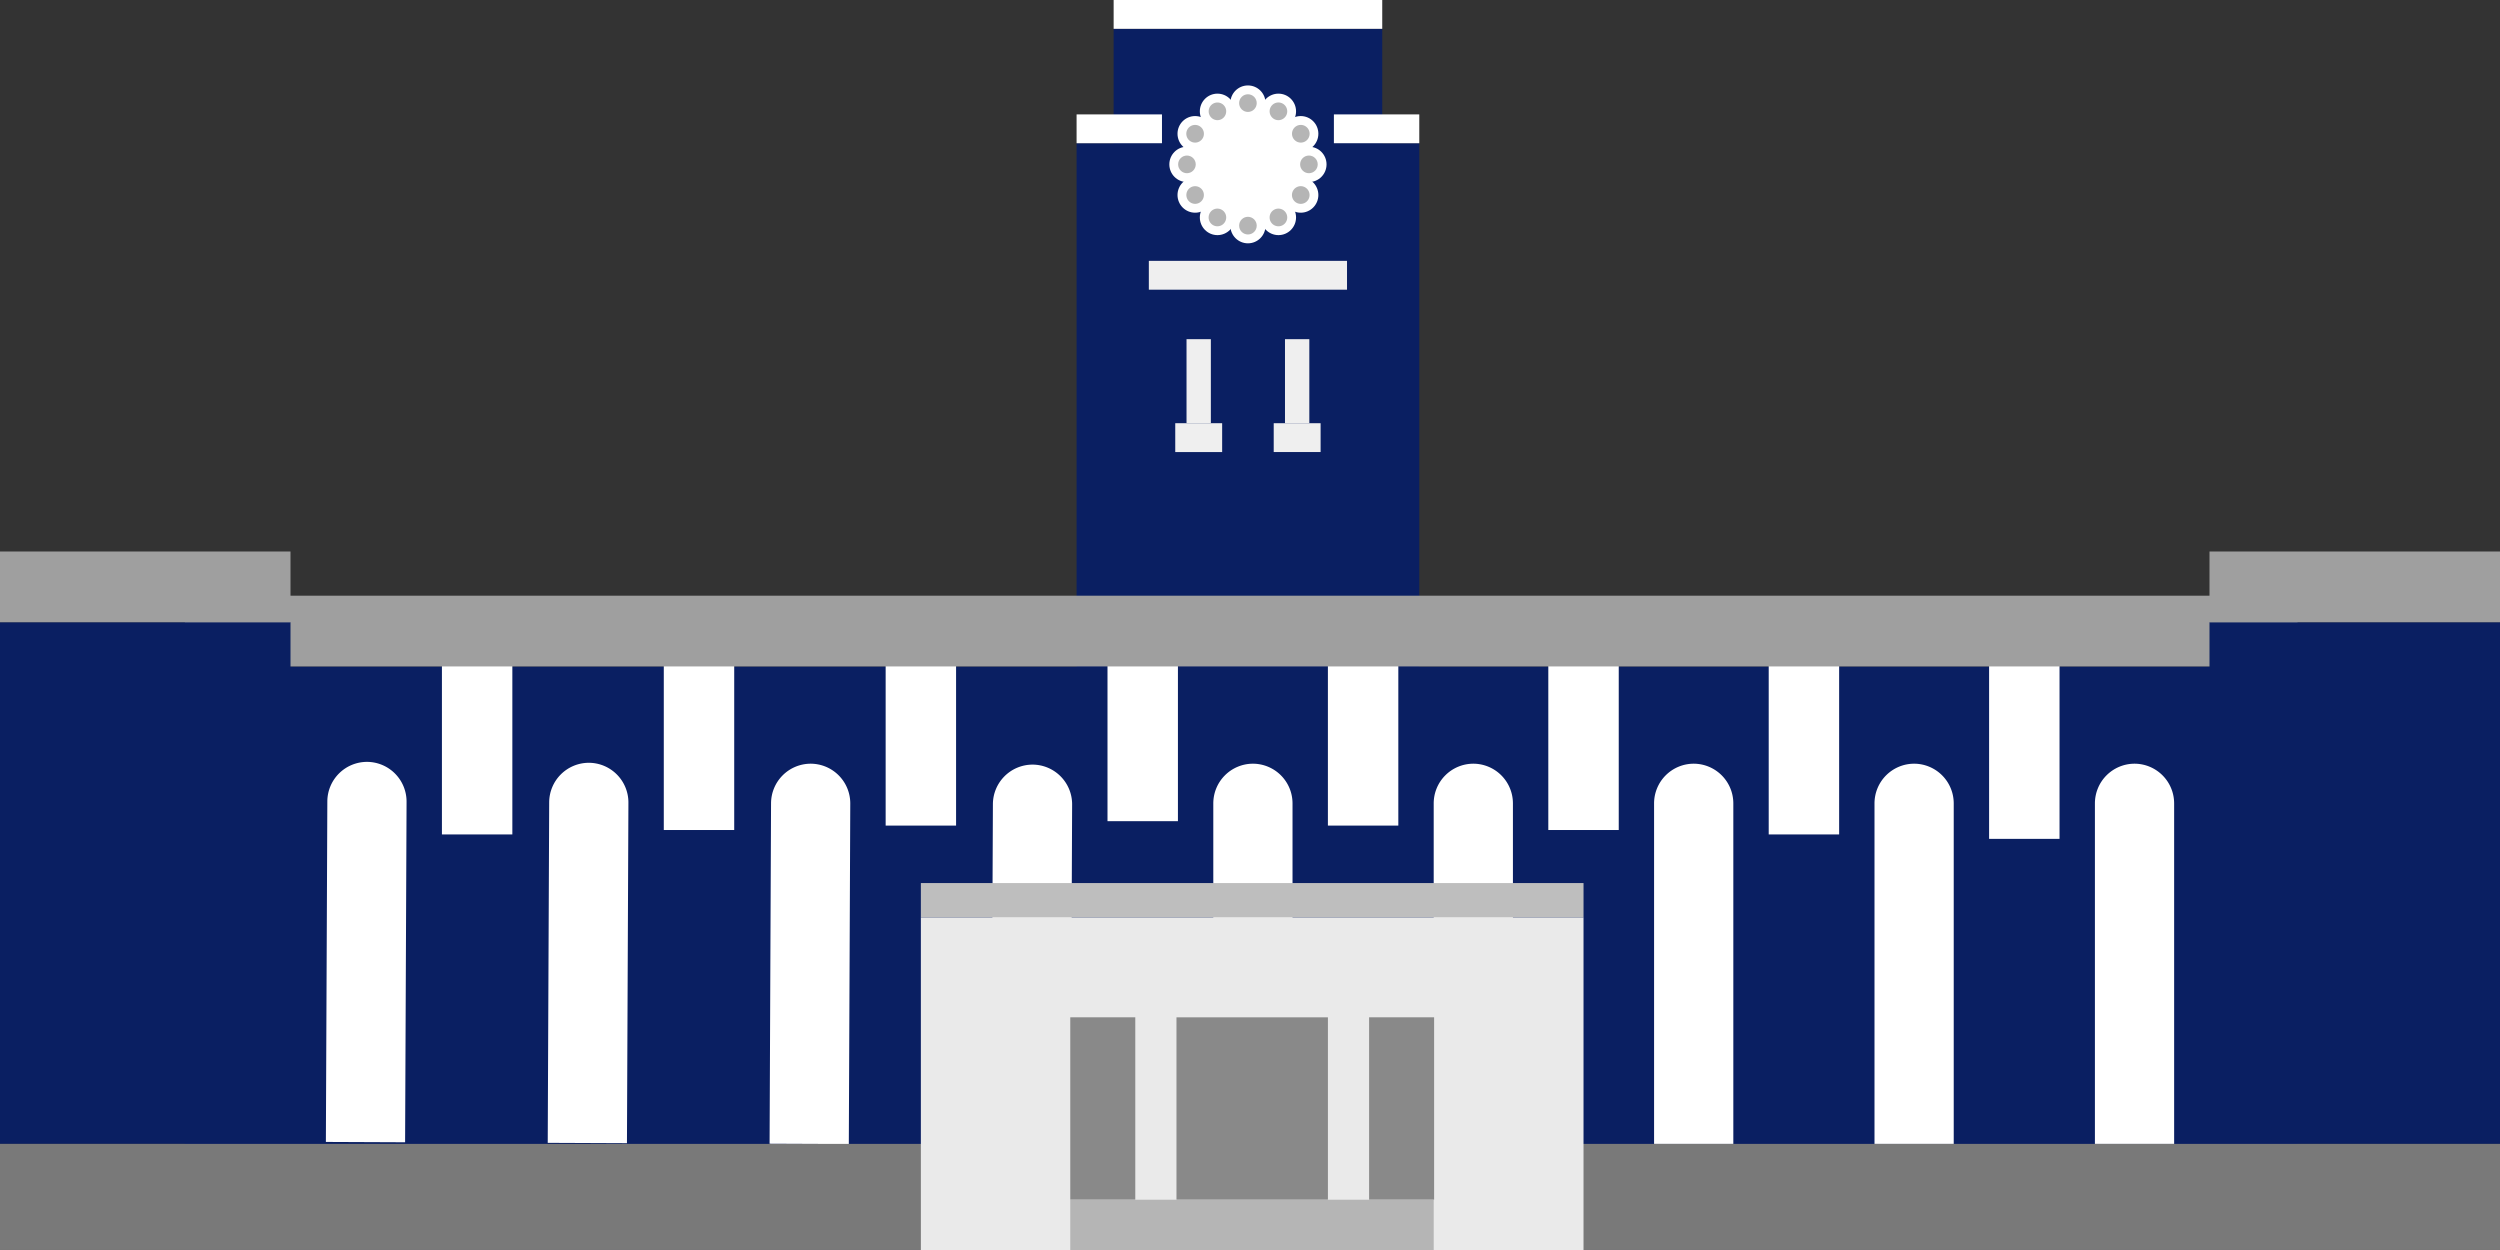 <svg xmlns="http://www.w3.org/2000/svg" width="200" height="100"><rect width="100%" height="100%" fill="#333333" stroke="none"/><g data-name="グループ 6095"><g data-name="グループ 357"><g data-name="グループ 356"><path data-name="長方形 454" fill="#0a1f62" d="M86.127 11.459h27.416v68.47H86.127z"/><path data-name="長方形 455" fill="#0a1f62" d="M14.789 53.315h169.014v46.684H14.789z"/><path data-name="長方形 456" fill="#fff" d="M88.6 49.425h5.634v16.269H88.6z"/><path data-name="長方形 457" fill="#fff" d="M70.852 49.778h5.634v16.269h-5.634z"/><path data-name="長方形 458" fill="#fff" d="M53.103 50.132h5.634v16.269h-5.634z"/><path data-name="長方形 459" fill="#fff" d="M35.354 50.486h5.634v16.269h-5.634z"/><path data-name="長方形 460" fill="#fff" d="M106.232 49.778h5.634v16.269h-5.634z"/><path data-name="長方形 461" fill="#fff" d="M123.865 50.132h5.634v16.269h-5.634z"/><path data-name="長方形 462" fill="#fff" d="M141.497 50.486h5.634v16.269h-5.634z"/><path data-name="長方形 463" fill="#fff" d="M159.128 50.84h5.634v16.269h-5.634z"/><path data-name="長方形 464" d="M100.233 61.096a3.176 3.176 0 013.169 3.183v27.233h-6.338V64.28a3.176 3.176 0 013.169-3.184z" fill="#fff"/><path data-name="長方形 465" d="M117.865 61.096a3.176 3.176 0 013.169 3.183v27.233h-6.338V64.28a3.176 3.176 0 013.169-3.184z" fill="#fff"/><path data-name="長方形 466" d="M135.497 61.096a3.176 3.176 0 013.169 3.183v27.233h-6.34V64.28a3.176 3.176 0 013.171-3.184z" fill="#fff"/><path data-name="長方形 467" d="M153.129 61.096a3.176 3.176 0 013.169 3.183v27.233h-6.338V64.28a3.176 3.176 0 013.169-3.184z" fill="#fff"/><path data-name="長方形 468" d="M170.762 61.096a3.176 3.176 0 013.169 3.183v27.233h-6.338V64.28a3.176 3.176 0 013.169-3.184z" fill="#fff"/><path data-name="長方形 469" d="M29.37 60.95a3.176 3.176 0 013.155 3.2l-.117 27.232-6.338-.027.117-27.233a3.176 3.176 0 013.183-3.172z" fill="#fff"/><path data-name="長方形 470" d="M47.118 61.023a3.176 3.176 0 013.155 3.2l-.117 27.232-6.338-.027.117-27.233a3.176 3.176 0 013.183-3.172z" fill="#fff"/><path data-name="長方形 471" d="M64.867 61.096a3.176 3.176 0 013.155 3.2l-.117 27.232-6.338-.027.117-27.233a3.176 3.176 0 013.183-3.172z" fill="#fff"/><path data-name="長方形 472" d="M82.615 61.169a3.176 3.176 0 013.155 3.2l-.117 27.232-6.338-.027.117-27.233a3.176 3.176 0 013.183-3.172z" fill="#fff"/><path data-name="長方形 473" fill="#9f9f9f" d="M14.789 47.656h169.014v5.659H14.789z"/><path data-name="長方形 474" fill="#0a1f62" d="M0 49.778h23.24v41.733H0z"/><path data-name="長方形 475" fill="#0a1f62" d="M176.76 49.778H200v41.733h-23.24z"/><path data-name="長方形 476" fill="#9f9f9f" d="M0 44.12h23.24v5.659H0z"/><path data-name="長方形 477" fill="#9f9f9f" d="M176.76 44.12H200v5.659h-23.24z"/><path data-name="長方形 478" fill="#797979" d="M0 91.511h200v8.488H0z"/><path data-name="長方形 479" fill="#0a1f62" d="M89.091 2.306h21.488v11.84H89.091z"/><path data-name="長方形 480" fill="#fff" d="M89.091 0h21.488v2.306H89.091z"/><path data-name="長方形 481" fill="#efefef" d="M91.907 20.869h15.854v2.306H91.907z"/><path data-name="長方形 482" fill="#efefef" d="M94.02 33.857h3.752v2.306H94.02z"/><path data-name="長方形 483" fill="#efefef" d="M101.897 33.857h3.752v2.306h-3.752z"/><path data-name="長方形 484" fill="#fff" d="M86.127 9.152h6.831v2.306h-6.831z"/><path data-name="長方形 485" fill="#fff" d="M106.712 9.152h6.831v2.306h-6.831z"/><g data-name="グループ 354" transform="translate(93.547 6.835)"><ellipse data-name="楕円形 57" cx="1.409" cy="1.415" rx="1.409" ry="1.415" transform="translate(4.879)" fill="#fff"/><ellipse data-name="楕円形 58" cx="1.409" cy="1.415" rx="1.409" ry="1.415" transform="translate(2.44 .657)" fill="#fff"/><ellipse data-name="楕円形 59" cx="1.409" cy="1.415" rx="1.409" ry="1.415" transform="translate(.654 2.45)" fill="#fff"/><ellipse data-name="楕円形 60" cx="1.409" cy="1.415" rx="1.409" ry="1.415" transform="translate(0 4.901)" fill="#fff"/><ellipse data-name="楕円形 61" cx="1.409" cy="1.415" rx="1.409" ry="1.415" transform="translate(.654 7.351)" fill="#fff"/><ellipse data-name="楕円形 62" cx="1.409" cy="1.415" rx="1.409" ry="1.415" transform="translate(2.44 9.145)" fill="#fff"/><ellipse data-name="楕円形 63" cx="1.409" cy="1.415" rx="1.409" ry="1.415" transform="translate(4.879 9.801)" fill="#fff"/><ellipse data-name="楕円形 64" cx="1.409" cy="1.415" rx="1.409" ry="1.415" transform="translate(7.319 9.145)" fill="#fff"/><ellipse data-name="楕円形 65" cx="1.409" cy="1.415" rx="1.409" ry="1.415" transform="translate(9.104 7.351)" fill="#fff"/><ellipse data-name="楕円形 66" cx="1.409" cy="1.415" rx="1.409" ry="1.415" transform="translate(9.758 4.901)" fill="#fff"/><ellipse data-name="楕円形 67" cx="1.409" cy="1.415" rx="1.409" ry="1.415" transform="translate(9.104 2.45)" fill="#fff"/><ellipse data-name="楕円形 68" cx="1.409" cy="1.415" rx="1.409" ry="1.415" transform="translate(7.319 .657)" fill="#fff"/><ellipse data-name="楕円形 69" cx="4.772" cy="4.793" rx="4.772" ry="4.793" transform="translate(1.516 1.522)" fill="#fff"/><ellipse data-name="楕円形 70" cx=".704" cy=".707" rx=".704" ry=".707" transform="translate(5.583 .707)" fill="#b5b5b5"/><path data-name="パス 470" d="M3.848 2.779a.706.706 0 01-.7-.706.7.7 0 01.7-.707.7.7 0 01.7.706.707.707 0 01-.352.613.707.707 0 01-.348.094z" fill="#b5b5b5"/><path data-name="パス 471" d="M2.061 4.573a.7.7 0 01-.351-.094.71.71 0 01-.258-.967.7.7 0 01.611-.353.69.69 0 01.351.095.709.709 0 01.257.967.7.7 0 01-.61.353z" fill="#b5b5b5"/><ellipse data-name="楕円形 71" cx=".704" cy=".707" rx=".704" ry=".707" transform="translate(.704 5.608)" fill="#b5b5b5"/><path data-name="パス 472" d="M2.063 9.473a.705.705 0 01-.7-.706.7.7 0 01.7-.706.7.7 0 01.7.706.706.706 0 01-.351.612.71.71 0 01-.349.094z" fill="#b5b5b5"/><path data-name="パス 473" d="M3.846 11.268a.7.7 0 01-.351-.094.71.71 0 01-.258-.967.7.7 0 01.612-.353.705.705 0 01.7.708.711.711 0 01-.095.353.705.705 0 01-.608.353z" fill="#b5b5b5"/><ellipse data-name="楕円形 72" cx=".704" cy=".707" rx=".704" ry=".707" transform="translate(5.583 10.509)" fill="#b5b5b5"/><path data-name="パス 474" d="M8.728 11.268a.706.706 0 01-.706-.706.708.708 0 01.352-.614.691.691 0 01.351-.094.706.706 0 01.706.706.706.706 0 01-.7.709z" fill="#b5b5b5"/><path data-name="パス 475" d="M10.512 9.474a.7.7 0 01-.351-.095.709.709 0 01-.257-.966.7.7 0 01.962-.259.709.709 0 01.258.966.7.7 0 01-.612.354z" fill="#b5b5b5"/><ellipse data-name="楕円形 73" cx=".704" cy=".707" rx=".704" ry=".707" transform="translate(10.463 5.608)" fill="#b5b5b5"/><path data-name="パス 476" d="M10.514 4.573a.706.706 0 01-.7-.708.707.707 0 01.352-.613.687.687 0 01.35-.094.706.706 0 01.706.706.706.706 0 01-.7.709z" fill="#b5b5b5"/><path data-name="パス 477" d="M8.726 2.779a.69.69 0 01-.351-.095.709.709 0 01-.257-.967.7.7 0 01.962-.258.709.709 0 01.257.966.709.709 0 01-.611.354z" fill="#b5b5b5"/></g><path data-name="長方形 486" fill="#efefef" d="M94.922 27.134h1.947v6.723h-1.947z"/><path data-name="長方形 487" fill="#efefef" d="M102.799 27.134h1.947v6.723h-1.947z"/><path data-name="長方形 488" fill="#eaeaea" d="M73.669 73.387h53.013V100H73.669z"/><path data-name="長方形 489" fill="#bebebe" d="M73.669 70.645h53.013v2.741H73.669z"/><g data-name="グループ 355" fill="#898989"><path data-name="長方形 490" d="M94.118 81.384h12.115v14.593H94.118z"/><path data-name="長方形 491" d="M85.622 81.384h5.201v14.593h-5.201z"/><path data-name="長方形 492" d="M109.528 81.384h5.201v14.593h-5.201z"/></g><path data-name="長方形 493" fill="#b5b5b5" d="M85.622 95.977h29.075V100H85.622z"/></g></g></g></svg>